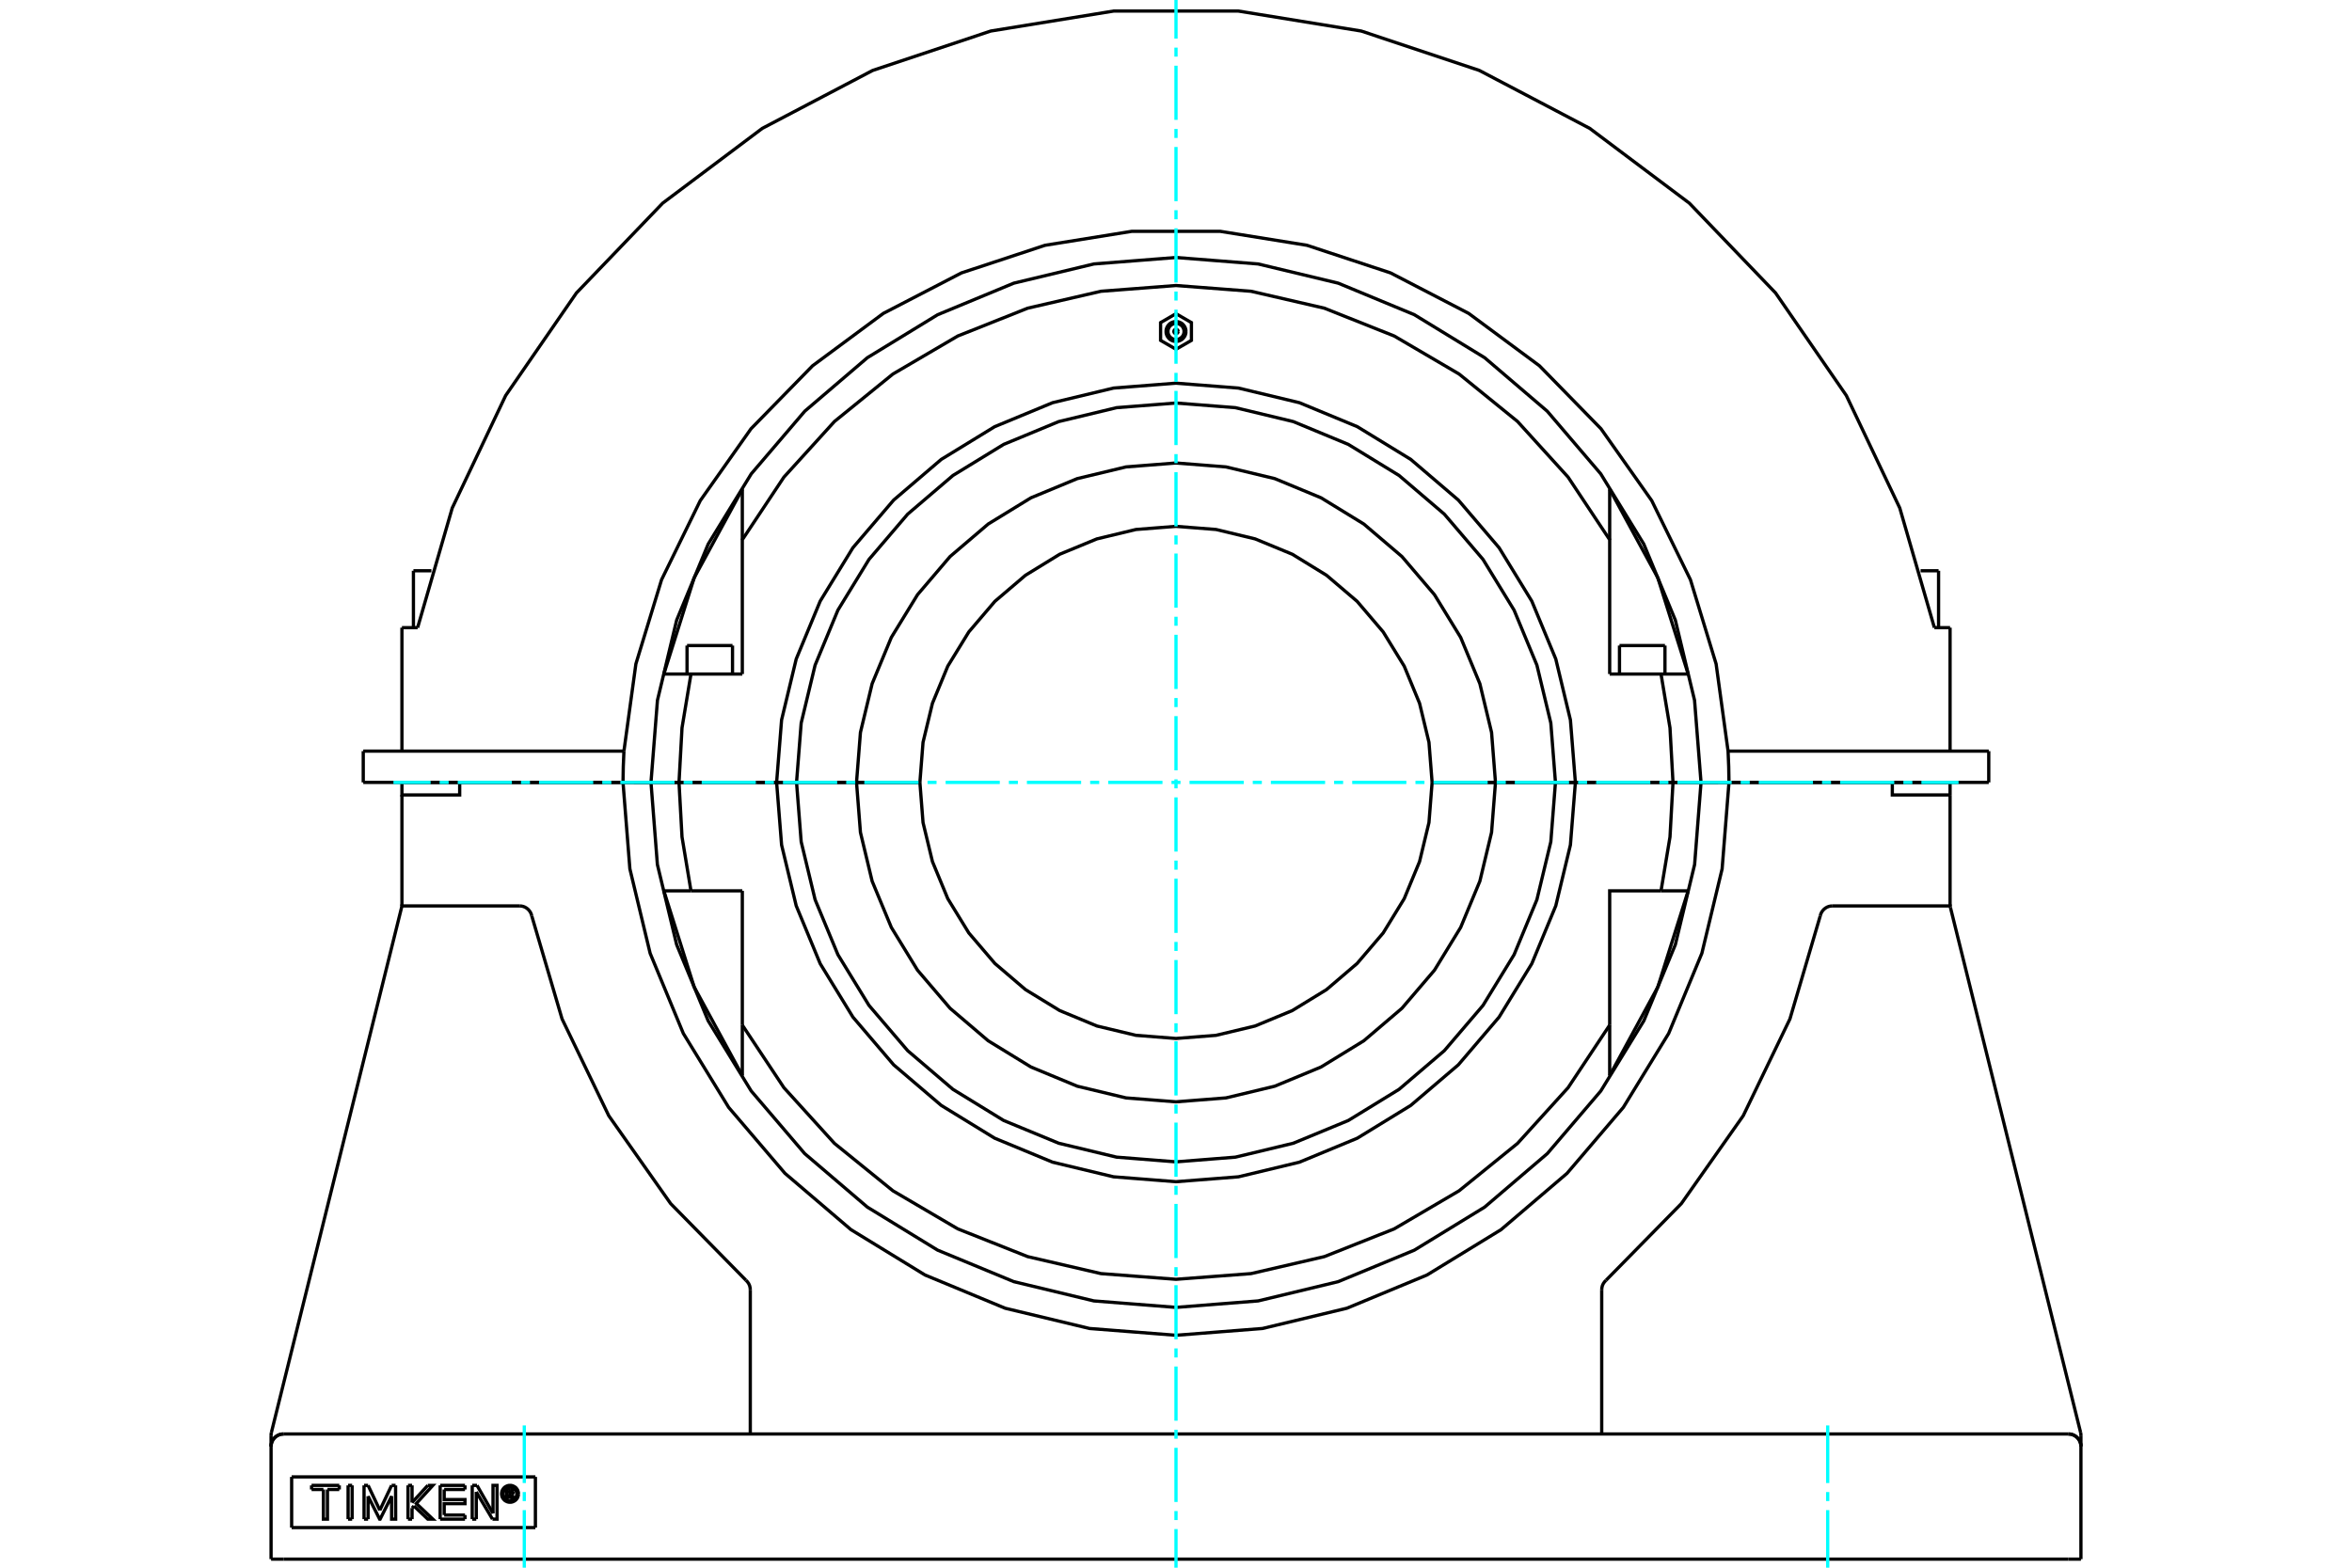 <?xml version="1.0" standalone="no"?>
<!DOCTYPE svg PUBLIC "-//W3C//DTD SVG 1.1//EN"
	"http://www.w3.org/Graphics/SVG/1.1/DTD/svg11.dtd">
<svg xmlns="http://www.w3.org/2000/svg" height="100%" width="100%" viewBox="0 0 36000 24000">
	<rect x="-1800" y="-1200" width="39600" height="26400" style="fill:#FFF"/>
	<g style="fill:none; fill-rule:evenodd" transform="matrix(1 0 0 1 0 0)">
		<g style="fill:none; stroke:#000; stroke-width:50; shape-rendering:geometricPrecision">
			<line x1="6328" y1="8738" x2="6603" y2="8738"/>
			<line x1="29397" y1="8738" x2="29672" y2="8738"/>
			<polyline points="26036,11978 26464,11978 30440,11978"/>
			<polyline points="5560,11978 9536,11978 9964,11978"/>
			<line x1="5560" y1="11499" x2="5560" y2="11978"/>
			<polyline points="9550,11499 9540,11738 9536,11978"/>
			<line x1="5560" y1="11499" x2="9550" y2="11499"/>
			<line x1="26450" y1="11499" x2="30440" y2="11499"/>
			<polyline points="26464,11978 26460,11738 26450,11499 26267,10164 25874,8875 25282,7665 24505,6564 23563,5600 22480,4798 21284,4178 20004,3755 18674,3541 17326,3541 15996,3755 14716,4178 13520,4798 12437,5600 11495,6564 10718,7665 10126,8875 9733,10164 9550,11499"/>
			<polyline points="26036,11978 25937,10721 25643,9494 25160,8329 24501,7254 23682,6295 22724,5476 21648,4818 20483,4335 19257,4041 18000,3942 16743,4041 15517,4335 14352,4818 13276,5476 12318,6295 11499,7254 10840,8329 10357,9494 10063,10721 9964,11978"/>
			<line x1="30440" y1="11499" x2="30440" y2="11978"/>
			<line x1="29848" y1="9609" x2="29848" y2="11499"/>
			<line x1="29608" y1="9609" x2="29848" y2="9609"/>
			<polyline points="29608,9609 29078,7777 28260,6055 27177,4485 25857,3110 24332,1965 22644,1079 20835,475 18953,169 17047,169 15165,475 13356,1079 11668,1965 10143,3110 8823,4485 7740,6055 6922,7777 6392,9609"/>
			<line x1="6152" y1="9609" x2="6392" y2="9609"/>
			<line x1="6152" y1="9609" x2="6152" y2="11499"/>
			<line x1="4464" y1="22610" x2="4464" y2="23386"/>
			<line x1="8195" y1="23386" x2="4464" y2="23386"/>
			<line x1="8195" y1="22610" x2="8195" y2="23386"/>
			<line x1="4464" y1="22610" x2="8195" y2="22610"/>
			<polyline points="7936,22869 7934,22849 7929,22829 7922,22810 7911,22793 7898,22777 7882,22764 7865,22754 7846,22746 7827,22741 7806,22740 7786,22741 7766,22746 7748,22754 7730,22764 7715,22777 7702,22793 7691,22810 7683,22829 7679,22849 7677,22869 7679,22889 7683,22909 7691,22928 7702,22945 7715,22960 7730,22974 7748,22984 7766,22992 7786,22997 7806,22998 7827,22997 7846,22992 7865,22984 7882,22974 7898,22960 7911,22945 7922,22928 7929,22909 7934,22889 7936,22869"/>
			<polyline points="7910,22869 7909,22853 7905,22837 7899,22822 7890,22808 7880,22796 7867,22785 7853,22777 7838,22770 7823,22767 7806,22765 7790,22767 7774,22770 7759,22777 7746,22785 7733,22796 7723,22808 7714,22822 7708,22837 7704,22853 7703,22869 7704,22885 7708,22901 7714,22916 7723,22930 7733,22942 7746,22953 7759,22961 7774,22967 7790,22971 7806,22972 7823,22971 7838,22967 7853,22961 7867,22953 7880,22942 7890,22930 7899,22916 7905,22901 7909,22885 7910,22869"/>
			<line x1="7301" y1="22740" x2="7546" y2="23168"/>
			<line x1="7228" y1="22740" x2="7301" y2="22740"/>
			<line x1="7228" y1="23257" x2="7228" y2="22740"/>
			<line x1="7290" y1="23257" x2="7228" y2="23257"/>
			<line x1="7290" y1="22840" x2="7290" y2="23257"/>
			<line x1="7538" y1="23257" x2="7290" y2="22840"/>
			<polyline points="7546,23168 7546,22740 7608,22740 7608,23257 7538,23257"/>
			<line x1="6307" y1="23003" x2="6548" y2="22740"/>
			<line x1="6307" y1="22740" x2="6307" y2="23003"/>
			<line x1="6245" y1="22740" x2="6307" y2="22740"/>
			<line x1="6245" y1="23257" x2="6245" y2="22740"/>
			<line x1="6307" y1="23257" x2="6245" y2="23257"/>
			<line x1="6307" y1="23087" x2="6307" y2="23257"/>
			<line x1="6336" y1="23056" x2="6307" y2="23087"/>
			<polyline points="6548,22740 6625,22740 6372,23017 6625,23257 6548,23257 6336,23056"/>
			<line x1="5390" y1="23257" x2="5328" y2="23257"/>
			<line x1="5390" y1="22740" x2="5390" y2="23257"/>
			<line x1="5328" y1="22740" x2="5390" y2="22740"/>
			<line x1="5328" y1="23257" x2="5328" y2="22740"/>
			<line x1="5193" y1="22803" x2="5012" y2="22803"/>
			<line x1="5193" y1="22740" x2="5193" y2="22803"/>
			<line x1="4769" y1="22740" x2="5193" y2="22740"/>
			<line x1="4769" y1="22803" x2="4769" y2="22740"/>
			<line x1="4950" y1="22803" x2="4769" y2="22803"/>
			<polyline points="5012,22803 5012,23257 4950,23257 4950,22803"/>
			<line x1="5994" y1="22740" x2="6055" y2="22740"/>
			<line x1="5814" y1="23120" x2="5994" y2="22740"/>
			<line x1="5634" y1="22740" x2="5814" y2="23120"/>
			<line x1="5572" y1="22740" x2="5634" y2="22740"/>
			<line x1="5572" y1="23257" x2="5572" y2="22740"/>
			<line x1="5634" y1="23257" x2="5572" y2="23257"/>
			<line x1="5634" y1="22906" x2="5634" y2="23257"/>
			<polyline points="6055,22740 6056,23257 5994,23257 5994,22906 5818,23257 5811,23257 5634,22906"/>
			<line x1="7117" y1="22803" x2="6799" y2="22803"/>
			<line x1="7117" y1="22740" x2="7117" y2="22803"/>
			<line x1="6737" y1="22740" x2="7117" y2="22740"/>
			<line x1="6737" y1="23257" x2="6737" y2="22740"/>
			<line x1="7117" y1="23257" x2="6737" y2="23257"/>
			<line x1="7117" y1="23194" x2="7117" y2="23257"/>
			<line x1="6799" y1="23194" x2="7117" y2="23194"/>
			<polyline points="6799,22803 6799,22957 7117,22957 7117,23020 6799,23020 6799,23194"/>
			<line x1="7781" y1="22816" x2="7781" y2="22854"/>
			<line x1="7815" y1="22816" x2="7781" y2="22816"/>
			<polyline points="7834,22834 7834,22831 7833,22828 7832,22826 7831,22823 7829,22821 7826,22819 7824,22818 7821,22817 7818,22816 7815,22816"/>
			<line x1="7859" y1="22834" x2="7834" y2="22834"/>
			<polyline points="7859,22834 7858,22827 7856,22821 7853,22814 7850,22808 7845,22803 7839,22799 7833,22795 7827,22793 7820,22792 7813,22792"/>
			<line x1="7757" y1="22792" x2="7813" y2="22792"/>
			<line x1="7757" y1="22943" x2="7757" y2="22792"/>
			<line x1="7782" y1="22943" x2="7757" y2="22943"/>
			<line x1="7782" y1="22878" x2="7782" y2="22943"/>
			<polyline points="7781,22854 7815,22854 7818,22853 7821,22853 7824,22852 7826,22850 7829,22848 7831,22846 7832,22843 7833,22841 7834,22838 7834,22835 7859,22835"/>
			<polyline points="7832,22874 7838,22871 7844,22867 7849,22862 7853,22856 7856,22849 7858,22842 7859,22835"/>
			<polyline points="7832,22874 7868,22946 7837,22946 7803,22878 7782,22878"/>
			<polyline points="31851,21976 31850,21953 31846,21930"/>
			<line x1="29853" y1="13891" x2="31846" y2="21930"/>
			<polyline points="29848,13845 29849,13868 29853,13891"/>
			<line x1="29848" y1="11978" x2="29848" y2="12170"/>
			<line x1="29848" y1="13869" x2="29848" y2="12170"/>
			<polyline points="24583,19599 25735,18426 26682,17081 27397,15599 27861,14021"/>
			<polyline points="24583,19599 24560,19623 24541,19650 24527,19680 24519,19712 24516,19745"/>
			<line x1="24516" y1="21953" x2="24516" y2="19745"/>
			<line x1="31851" y1="21976" x2="31851" y2="22144"/>
			<line x1="28049" y1="13869" x2="29848" y2="13869"/>
			<polyline points="28049,13869 28020,13871 27991,13877 27964,13888 27939,13903 27917,13921 27897,13943 27881,13967 27869,13993 27861,14021"/>
			<polyline points="4154,21930 4150,21953 4149,21976"/>
			<polyline points="4154,21930 6147,13891 6151,13868 6152,13845"/>
			<polyline points="4149,23869 4149,22144 4149,21976"/>
			<line x1="4340" y1="21953" x2="31660" y2="21953"/>
			<line x1="6152" y1="13869" x2="7951" y2="13869"/>
			<polyline points="8139,14021 8131,13993 8119,13967 8103,13943 8083,13921 8061,13903 8036,13888 8009,13877 7980,13871 7951,13869"/>
			<polyline points="4340,21953 4310,21955 4281,21962 4253,21974 4228,21989 4205,22009 4185,22032 4170,22057 4158,22085 4151,22114 4149,22144"/>
			<line x1="11484" y1="19745" x2="11484" y2="21953"/>
			<polyline points="11484,19745 11481,19712 11473,19680 11459,19650 11440,19623 11417,19599"/>
			<polyline points="8139,14021 8603,15599 9318,17081 10265,18426 11417,19599"/>
			<line x1="31851" y1="23869" x2="31851" y2="22144"/>
			<line x1="4340" y1="23869" x2="4149" y2="23869"/>
			<line x1="31660" y1="23869" x2="4340" y2="23869"/>
			<line x1="31851" y1="23869" x2="31660" y2="23869"/>
			<polyline points="31851,22144 31849,22114 31842,22085 31830,22057 31815,22032 31795,22009 31772,21989 31747,21974 31719,21962 31690,21955 31660,21953"/>
			<polyline points="7036,11978 7036,12170 6152,12170 6152,11978"/>
			<line x1="7036" y1="11978" x2="6152" y2="11978"/>
			<line x1="6152" y1="12170" x2="6152" y2="13869"/>
			<polyline points="29848,12170 28964,12170 28964,11978 26464,11978"/>
			<polyline points="9536,11978 9641,13302 9951,14594 10459,15821 11153,16953 12015,17963 13025,18825 14158,19519 15385,20028 16676,20338 18000,20442 19324,20338 20615,20028 21842,19519 22975,18825 23985,17963 24847,16953 25541,15821 26049,14594 26359,13302 26464,11978"/>
			<line x1="9536" y1="11978" x2="7036" y2="11978"/>
			<line x1="29848" y1="11978" x2="28964" y2="11978"/>
			<line x1="26464" y1="11978" x2="26036" y2="11978"/>
			<polyline points="9964,11978 10062,13235 10357,14462 10839,15627 11498,16702 12317,17661 13276,18480 14352,19139 15517,19621 16743,19916 18000,20015 19257,19916 20483,19621 21648,19139 22724,18480 23683,17661 24502,16702 25161,15627 25643,14462 25938,13235 26036,11978"/>
			<line x1="9964" y1="11978" x2="9536" y2="11978"/>
			<line x1="9702" y1="11978" x2="9907" y2="11978"/>
			<line x1="26093" y1="11978" x2="26298" y2="11978"/>
			<line x1="26093" y1="11978" x2="26093" y2="11978"/>
			<line x1="9907" y1="11978" x2="9907" y2="11978"/>
			<line x1="26036" y1="11978" x2="25607" y2="11978"/>
			<polyline points="25424,13638 25561,12813 25607,11978"/>
			<line x1="25424" y1="13638" x2="25839" y2="13638"/>
			<polyline points="24638,16466 25375,15110 25839,13638"/>
			<line x1="24638" y1="16466" x2="24638" y2="15693"/>
			<polyline points="11362,15693 11999,16652 12773,17505 13667,18230 14660,18813 15730,19238 16852,19498 18000,19585 19148,19498 20270,19238 21340,18813 22333,18230 23227,17505 24001,16652 24638,15693"/>
			<line x1="11362" y1="15693" x2="11362" y2="16466"/>
			<polyline points="10161,13638 10625,15110 11362,16466"/>
			<line x1="10161" y1="13638" x2="10576" y2="13638"/>
			<polyline points="10393,11978 10439,12813 10576,13638"/>
			<line x1="10393" y1="11978" x2="9964" y2="11978"/>
			<polyline points="24638,15693 24638,13638 25424,13638"/>
			<line x1="11362" y1="13638" x2="11362" y2="15693"/>
			<line x1="10576" y1="13638" x2="11362" y2="13638"/>
			<line x1="11583" y1="11978" x2="10393" y2="11978"/>
			<line x1="25607" y1="11978" x2="24417" y2="11978"/>
			<polyline points="13110,11978 12192,11978 12263,12887 12476,13773 12825,14615 13301,15392 13893,16085 14586,16677 15363,17154 16205,17502 17091,17715 18000,17787 18909,17715 19795,17502 20637,17154 21414,16677 22107,16085 22699,15392 23175,14615 23524,13773 23737,12887 23808,11978 22890,11978"/>
			<line x1="24113" y1="11978" x2="23808" y2="11978"/>
			<polyline points="12192,11978 11887,11978 11963,12935 12187,13867 12554,14753 13055,15571 13678,16301 14407,16923 15225,17425 16111,17792 17044,18016 18000,18091 18956,18016 19889,17792 20775,17425 21593,16923 22322,16301 22945,15571 23446,14753 23813,13867 24037,12935 24113,11978"/>
			<line x1="24417" y1="11978" x2="24113" y2="11978"/>
			<line x1="11887" y1="11978" x2="11583" y2="11978"/>
			<polyline points="14080,11978 13110,11978 13170,12743 13349,13490 13643,14198 14044,14853 14542,15436 15126,15934 15780,16335 16489,16629 17235,16808 18000,16868 18765,16808 19511,16629 20220,16335 20874,15934 21458,15436 21956,14853 22357,14198 22651,13490 22830,12743 22890,11978 21920,11978"/>
			<polyline points="14080,11978 14128,12592 14272,13190 14507,13758 14829,14283 15228,14750 15696,15150 16220,15471 16789,15707 17387,15850 18000,15898 18613,15850 19211,15707 19780,15471 20304,15150 20772,14750 21171,14283 21493,13758 21728,13190 21872,12592 21920,11978"/>
			<polyline points="25839,10319 25424,10319 24638,10319"/>
			<polyline points="11362,10319 10576,10319 10161,10319"/>
			<polyline points="24417,11978 25607,11978 25561,11143 25424,10319"/>
			<polyline points="24638,10319 24638,8263 24001,7304 23227,6452 22333,5726 21340,5144 20270,4718 19148,4459 18000,4371 16852,4459 15730,4718 14660,5144 13667,5726 12773,6452 11999,7304 11362,8263 11362,10319"/>
			<polyline points="10576,10319 10439,11143 10393,11978 11583,11978"/>
			<line x1="24638" y1="8263" x2="24638" y2="7490"/>
			<polyline points="25839,10319 25375,8846 24638,7490"/>
			<line x1="11362" y1="7490" x2="11362" y2="8263"/>
			<polyline points="11362,7490 10625,8846 10161,10319"/>
			<line x1="9907" y1="11978" x2="10393" y2="11978"/>
			<line x1="25607" y1="11978" x2="26093" y2="11978"/>
			<line x1="10516" y1="9883" x2="11212" y2="9883"/>
			<line x1="24788" y1="9883" x2="25484" y2="9883"/>
			<line x1="11583" y1="11978" x2="11887" y2="11978"/>
			<line x1="24113" y1="11978" x2="24417" y2="11978"/>
			<polyline points="24113,11978 24037,11022 23813,10089 23446,9203 22945,8385 22322,7656 21593,7033 20775,6532 19889,6165 18956,5941 18000,5866 17044,5941 16111,6165 15225,6532 14407,7033 13678,7656 13055,8385 12554,9203 12187,10089 11963,11022 11887,11978 12192,11978"/>
			<polyline points="23808,11978 23737,11069 23524,10183 23175,9341 22699,8564 22107,7871 21414,7279 20637,6803 19795,6454 18909,6241 18000,6170 17091,6241 16205,6454 15363,6803 14586,7279 13893,7871 13301,8564 12825,9341 12476,10183 12263,11069 12192,11978"/>
			<line x1="23808" y1="11978" x2="24113" y2="11978"/>
			<line x1="22890" y1="11978" x2="23808" y2="11978"/>
			<line x1="12192" y1="11978" x2="13110" y2="11978"/>
			<polyline points="21920,11978 22890,11978 22830,11213 22651,10467 22357,9758 21956,9104 21458,8520 20874,8022 20220,7621 19511,7327 18765,7148 18000,7088 17235,7148 16489,7327 15780,7621 15126,8022 14542,8520 14044,9104 13643,9758 13349,10467 13170,11213 13110,11978 14080,11978"/>
			<polyline points="21920,11978 21872,11365 21728,10767 21493,10198 21171,9674 20772,9206 20304,8807 19780,8485 19211,8250 18613,8106 18000,8058 17387,8106 16789,8250 16220,8485 15696,8807 15228,9206 14829,9674 14507,10198 14272,10767 14128,11365 14080,11978"/>
			<polyline points="18033,5075 18032,5069 18031,5064 18029,5060 18026,5055 18023,5051 18019,5048 18015,5045 18010,5044 18005,5042 18000,5042 17995,5042 17990,5044 17985,5045 17981,5048 17977,5051 17974,5055 17971,5060 17969,5064 17968,5069 17967,5075 17968,5080 17969,5085 17971,5089 17974,5094 17977,5098 17981,5101 17985,5104 17990,5106 17995,5107 18000,5107 18005,5107 18010,5106 18015,5104 18019,5101 18023,5098 18026,5094 18029,5089 18031,5085 18032,5080 18033,5075"/>
			<polyline points="18000,4802 17764,4939 17764,5211 18000,5347 18236,5211 18236,4939 18000,4802"/>
			<polyline points="18152,5075 18151,5051 18145,5027 18136,5005 18123,4985 18108,4967 18090,4951 18069,4939 18047,4930 18024,4924 18000,4922 17976,4924 17953,4930 17931,4939 17910,4951 17892,4967 17877,4985 17864,5005 17855,5027 17849,5051 17848,5075 17849,5098 17855,5122 17864,5144 17877,5164 17892,5182 17910,5198 17931,5210 17953,5220 17976,5225 18000,5227 18024,5225 18047,5220 18069,5210 18090,5198 18108,5182 18123,5164 18136,5144 18145,5122 18151,5098 18152,5075"/>
			<polyline points="18123,5075 18122,5055 18117,5036 18110,5019 18100,5002 18087,4987 18072,4975 18056,4965 18038,4957 18019,4953 18000,4951 17981,4953 17962,4957 17944,4965 17928,4975 17913,4987 17900,5002 17890,5019 17883,5036 17878,5055 17877,5075 17878,5094 17883,5113 17890,5131 17900,5147 17913,5162 17928,5174 17944,5184 17962,5192 17981,5196 18000,5198 18019,5196 18038,5192 18056,5184 18072,5174 18087,5162 18100,5147 18110,5131 18117,5113 18122,5094 18123,5075"/>
			<line x1="6546" y1="11978" x2="6546" y2="11978"/>
			<line x1="6328" y1="8738" x2="6328" y2="9609"/>
			<line x1="6546" y1="11978" x2="6546" y2="11978"/>
			<line x1="28583" y1="11978" x2="28583" y2="11978"/>
			<line x1="29454" y1="11978" x2="29454" y2="11978"/>
			<line x1="29672" y1="9609" x2="29672" y2="8738"/>
			<polyline points="4340,21953 4310,21955 4281,21962 4253,21974 4228,21989 4205,22009 4185,22032 4170,22057 4158,22085 4151,22114 4149,22144"/>
			<polyline points="31851,22144 31849,22114 31842,22085 31830,22057 31815,22032 31795,22009 31772,21989 31747,21974 31719,21962 31690,21955 31660,21953"/>
			<line x1="10646" y1="11978" x2="10646" y2="11978"/>
			<line x1="11082" y1="11978" x2="11082" y2="11978"/>
			<line x1="10516" y1="9883" x2="10516" y2="10319"/>
			<line x1="11212" y1="10319" x2="11212" y2="9883"/>
			<line x1="24918" y1="11978" x2="24918" y2="11978"/>
			<line x1="25354" y1="11978" x2="25354" y2="11978"/>
			<line x1="24788" y1="9883" x2="24788" y2="10319"/>
			<line x1="25484" y1="10319" x2="25484" y2="9883"/>
		</g>
		<g style="fill:none; stroke:#0FF; stroke-width:50; shape-rendering:geometricPrecision">
			<line x1="18000" y1="24000" x2="18000" y2="23409"/>
			<line x1="18000" y1="23271" x2="18000" y2="23133"/>
			<line x1="18000" y1="22994" x2="18000" y2="22165"/>
			<line x1="18000" y1="22026" x2="18000" y2="21888"/>
			<line x1="18000" y1="21750" x2="18000" y2="20920"/>
			<line x1="18000" y1="20782" x2="18000" y2="20643"/>
			<line x1="18000" y1="20505" x2="18000" y2="19675"/>
			<line x1="18000" y1="19537" x2="18000" y2="19399"/>
			<line x1="18000" y1="19260" x2="18000" y2="18431"/>
			<line x1="18000" y1="18292" x2="18000" y2="18154"/>
			<line x1="18000" y1="18016" x2="18000" y2="17186"/>
			<line x1="18000" y1="17048" x2="18000" y2="16909"/>
			<line x1="18000" y1="16771" x2="18000" y2="15941"/>
			<line x1="18000" y1="15803" x2="18000" y2="15665"/>
			<line x1="18000" y1="15526" x2="18000" y2="14697"/>
			<line x1="18000" y1="14558" x2="18000" y2="14420"/>
			<line x1="18000" y1="14282" x2="18000" y2="13452"/>
			<line x1="18000" y1="13314" x2="18000" y2="13175"/>
			<line x1="18000" y1="13037" x2="18000" y2="12207"/>
			<line x1="18000" y1="12069" x2="18000" y2="11931"/>
			<line x1="18000" y1="11793" x2="18000" y2="10963"/>
			<line x1="18000" y1="10825" x2="18000" y2="10686"/>
			<line x1="18000" y1="10548" x2="18000" y2="9718"/>
			<line x1="18000" y1="9580" x2="18000" y2="9442"/>
			<line x1="18000" y1="9303" x2="18000" y2="8474"/>
			<line x1="18000" y1="8335" x2="18000" y2="8197"/>
			<line x1="18000" y1="8059" x2="18000" y2="7229"/>
			<line x1="18000" y1="7091" x2="18000" y2="6952"/>
			<line x1="18000" y1="6814" x2="18000" y2="5984"/>
			<line x1="18000" y1="5846" x2="18000" y2="5708"/>
			<line x1="18000" y1="5569" x2="18000" y2="4740"/>
			<line x1="18000" y1="4601" x2="18000" y2="4463"/>
			<line x1="18000" y1="4325" x2="18000" y2="3495"/>
			<line x1="18000" y1="3357" x2="18000" y2="3218"/>
			<line x1="18000" y1="3080" x2="18000" y2="2250"/>
			<line x1="18000" y1="2112" x2="18000" y2="1974"/>
			<line x1="18000" y1="1835" x2="18000" y2="1006"/>
			<line x1="18000" y1="867" x2="18000" y2="729"/>
			<line x1="18000" y1="591" x2="18000" y2="0"/>
			<line x1="6022" y1="11978" x2="6591" y2="11978"/>
			<line x1="6729" y1="11978" x2="6867" y2="11978"/>
			<line x1="7006" y1="11978" x2="7835" y2="11978"/>
			<line x1="7974" y1="11978" x2="8112" y2="11978"/>
			<line x1="8250" y1="11978" x2="9080" y2="11978"/>
			<line x1="9218" y1="11978" x2="9357" y2="11978"/>
			<line x1="9495" y1="11978" x2="10325" y2="11978"/>
			<line x1="10463" y1="11978" x2="10601" y2="11978"/>
			<line x1="10740" y1="11978" x2="11569" y2="11978"/>
			<line x1="11708" y1="11978" x2="11846" y2="11978"/>
			<line x1="11984" y1="11978" x2="12814" y2="11978"/>
			<line x1="12952" y1="11978" x2="13091" y2="11978"/>
			<line x1="13229" y1="11978" x2="14059" y2="11978"/>
			<line x1="14197" y1="11978" x2="14335" y2="11978"/>
			<line x1="14474" y1="11978" x2="15303" y2="11978"/>
			<line x1="15442" y1="11978" x2="15580" y2="11978"/>
			<line x1="15718" y1="11978" x2="16548" y2="11978"/>
			<line x1="16686" y1="11978" x2="16825" y2="11978"/>
			<line x1="16963" y1="11978" x2="17793" y2="11978"/>
			<line x1="17931" y1="11978" x2="18069" y2="11978"/>
			<line x1="18207" y1="11978" x2="19037" y2="11978"/>
			<line x1="19175" y1="11978" x2="19314" y2="11978"/>
			<line x1="19452" y1="11978" x2="20282" y2="11978"/>
			<line x1="20420" y1="11978" x2="20558" y2="11978"/>
			<line x1="20697" y1="11978" x2="21526" y2="11978"/>
			<line x1="21665" y1="11978" x2="21803" y2="11978"/>
			<line x1="21941" y1="11978" x2="22771" y2="11978"/>
			<line x1="22909" y1="11978" x2="23048" y2="11978"/>
			<line x1="23186" y1="11978" x2="24016" y2="11978"/>
			<line x1="24154" y1="11978" x2="24292" y2="11978"/>
			<line x1="24431" y1="11978" x2="25260" y2="11978"/>
			<line x1="25399" y1="11978" x2="25537" y2="11978"/>
			<line x1="25675" y1="11978" x2="26505" y2="11978"/>
			<line x1="26643" y1="11978" x2="26782" y2="11978"/>
			<line x1="26920" y1="11978" x2="27750" y2="11978"/>
			<line x1="27888" y1="11978" x2="28026" y2="11978"/>
			<line x1="28165" y1="11978" x2="28994" y2="11978"/>
			<line x1="29133" y1="11978" x2="29271" y2="11978"/>
			<line x1="29409" y1="11978" x2="29978" y2="11978"/>
			<line x1="8025" y1="24000" x2="8025" y2="23119"/>
			<line x1="8025" y1="22980" x2="8025" y2="22842"/>
			<line x1="8025" y1="22704" x2="8025" y2="21822"/>
			<line x1="27975" y1="24000" x2="27975" y2="23119"/>
			<line x1="27975" y1="22980" x2="27975" y2="22842"/>
			<line x1="27975" y1="22704" x2="27975" y2="21822"/>
		</g>
	</g>
</svg>
